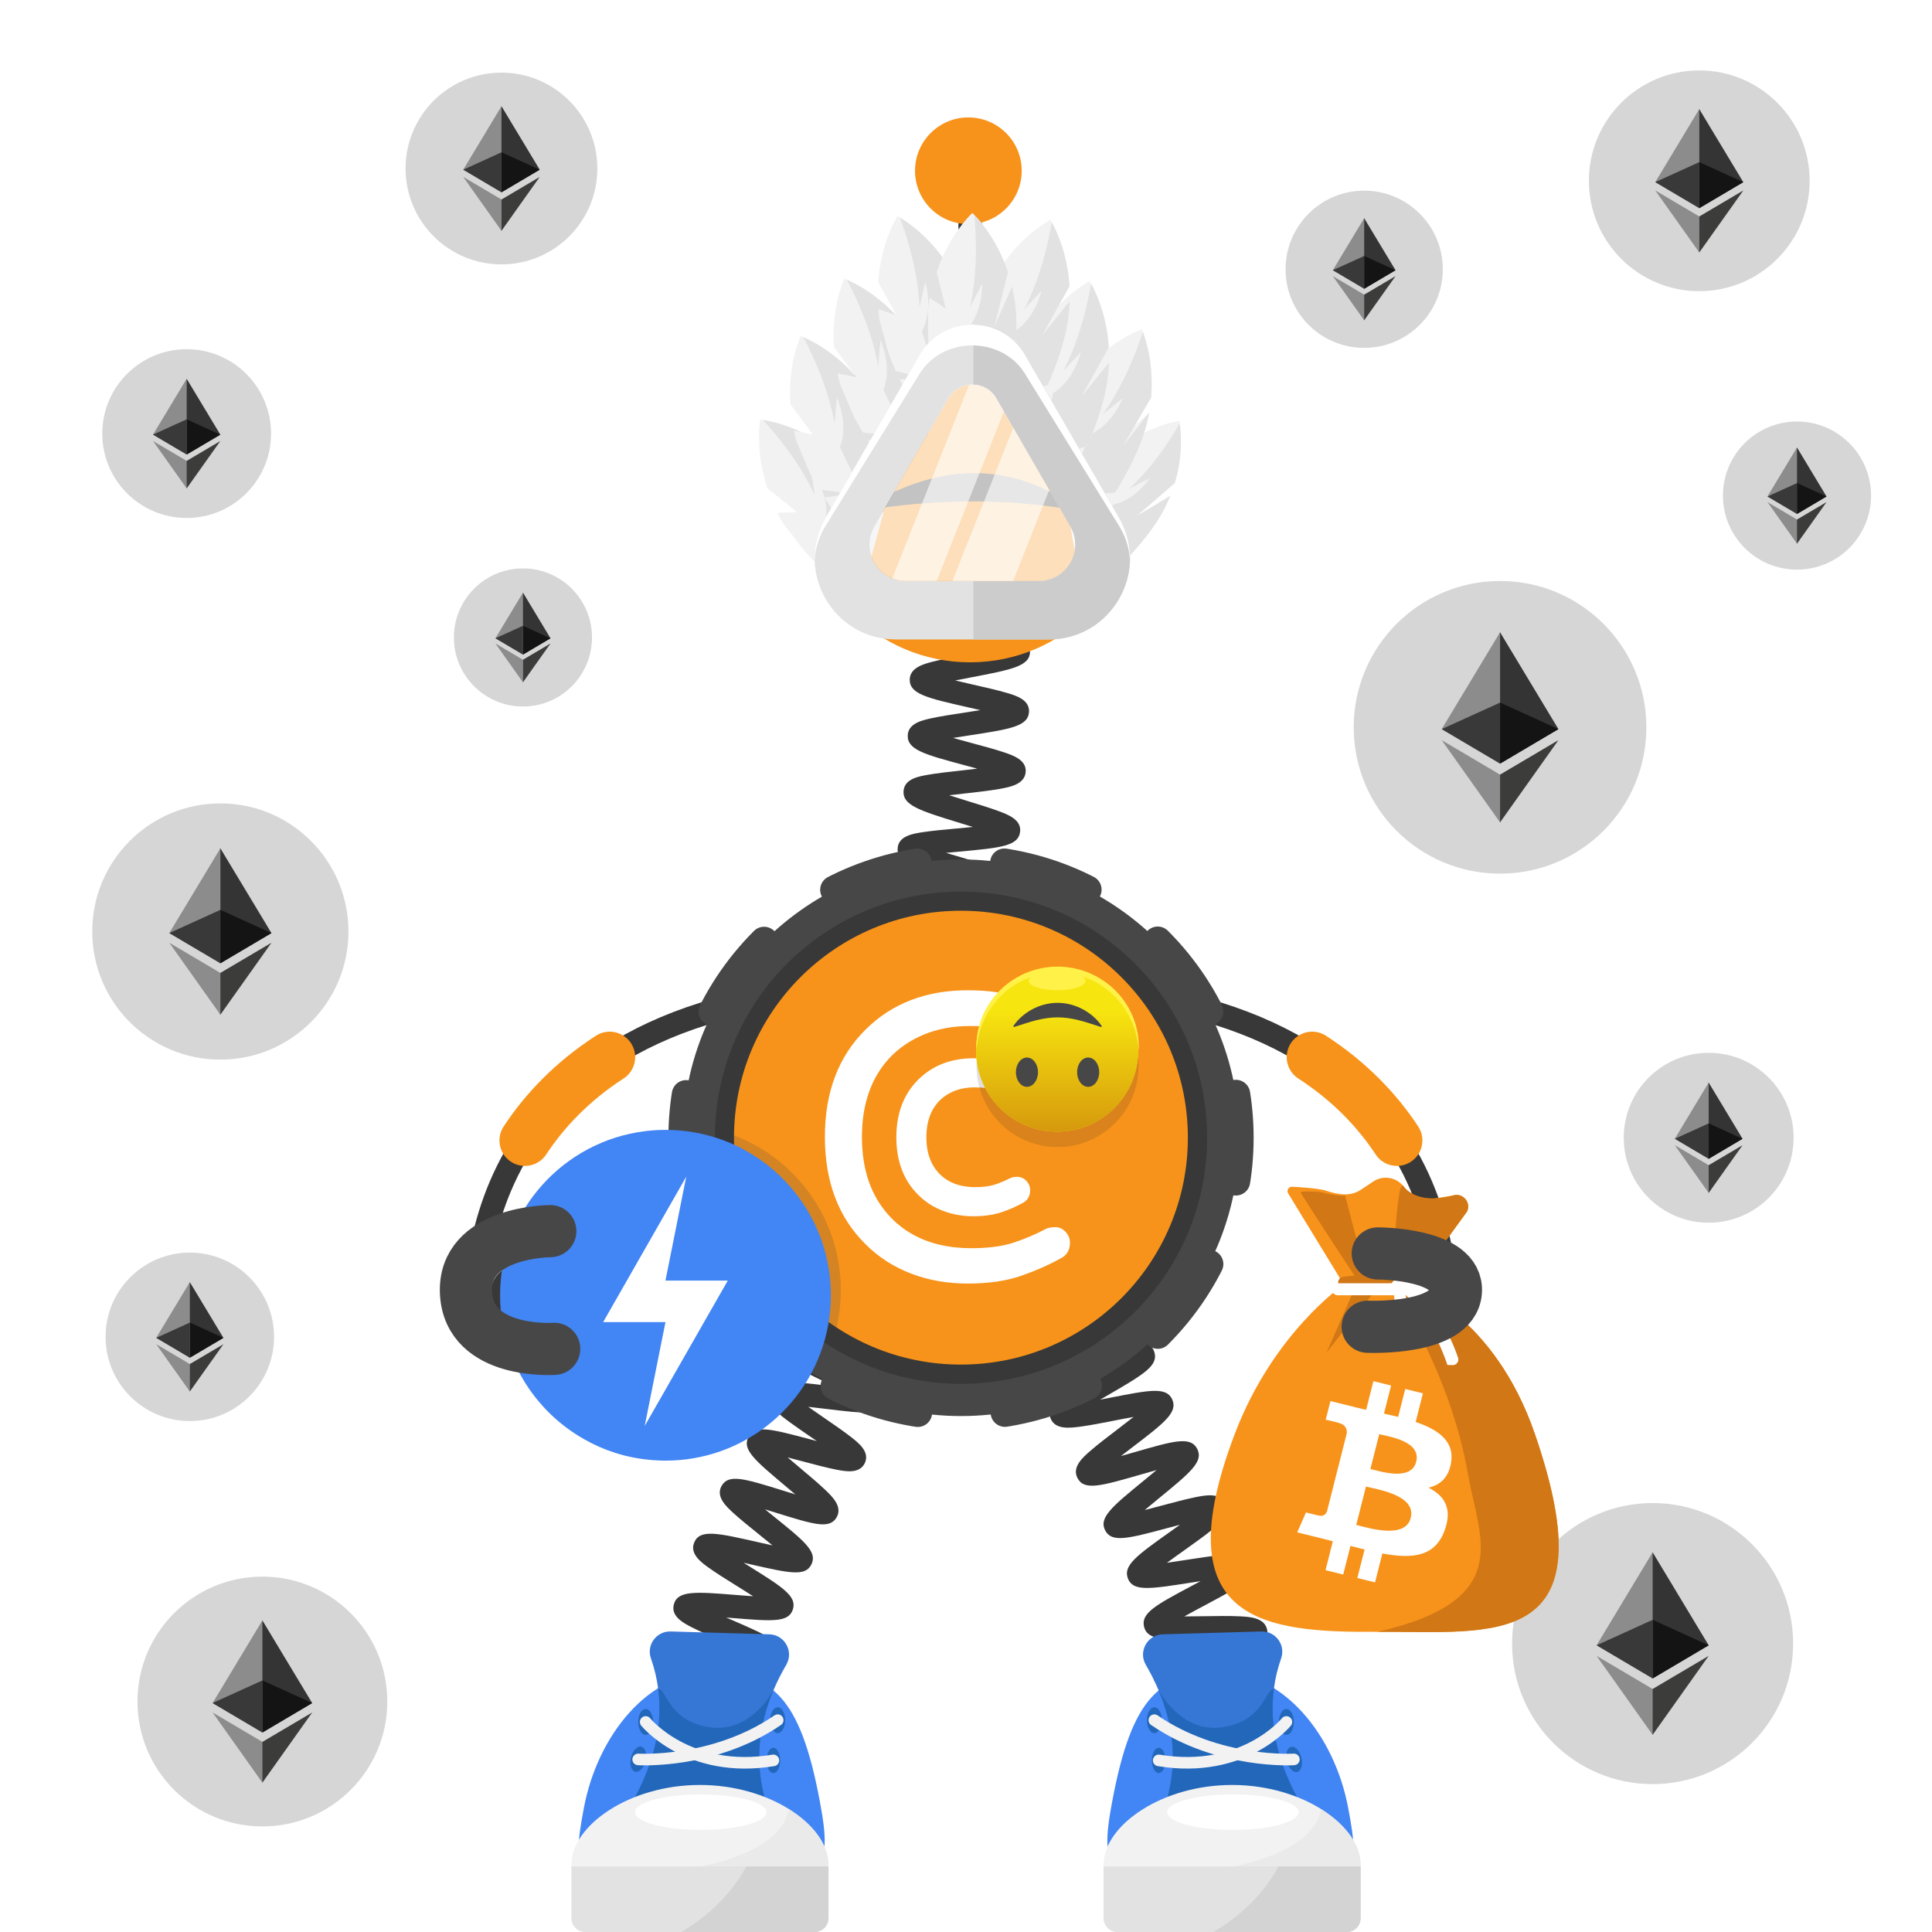 <svg width="1000" height="1000" viewBox="0 0 1000 1000" fill="none" xmlns="http://www.w3.org/2000/svg">
<rect width="1000" height="1000" fill="white"/>
<path d="M1000 0H0V1000H1000V0Z" fill="white"/>
<path d="M135.806 945.36C171.511 945.36 200.456 916.415 200.456 880.71C200.456 845.005 171.511 816.06 135.806 816.06C100.101 816.06 71.156 845.005 71.156 880.71C71.156 916.415 100.101 945.36 135.806 945.36Z" fill="#D6D6D6"/>
<path d="M135.794 838.69L135.234 840.61V896.18L135.794 896.74L161.584 881.49L135.794 838.69Z" fill="#343434"/>
<path d="M135.829 838.69L110.039 881.49L135.829 896.74V869.77V838.69Z" fill="#8C8C8C"/>
<path d="M135.797 901.61L135.477 902V921.79L135.797 922.72L161.607 886.37L135.797 901.61Z" fill="#3C3C3B"/>
<path d="M135.829 922.72V901.61L110.039 886.37L135.829 922.72Z" fill="#8C8C8C"/>
<path d="M135.805 896.75L161.595 881.5L135.805 869.78V896.75Z" fill="#141414"/>
<path d="M110.023 881.5L135.813 896.75V869.78L110.023 881.5Z" fill="#393939"/>
<path d="M855.388 923.45C895.562 923.45 928.128 890.883 928.128 850.71C928.128 810.537 895.562 777.97 855.388 777.97C815.215 777.97 782.648 810.537 782.648 850.71C782.648 890.883 815.215 923.45 855.388 923.45Z" fill="#D6D6D6"/>
<path d="M855.38 803.43L854.75 805.59V868.12L855.38 868.75L884.4 851.59L855.38 803.43Z" fill="#343434"/>
<path d="M855.418 803.43L826.398 851.59L855.418 868.75V838.4V803.43Z" fill="#8C8C8C"/>
<path d="M855.376 874.23L855.016 874.67V896.94L855.376 897.98L884.416 857.08L855.376 874.23Z" fill="#3C3C3B"/>
<path d="M855.418 897.98V874.23L826.398 857.08L855.418 897.98Z" fill="#8C8C8C"/>
<path d="M855.398 868.76L884.418 851.6L855.398 838.41V868.76Z" fill="#141414"/>
<path d="M826.398 851.6L855.418 868.76V838.41L826.398 851.6Z" fill="#393939"/>
<path d="M884.408 632.87C908.692 632.87 928.378 613.184 928.378 588.9C928.378 564.616 908.692 544.93 884.408 544.93C860.124 544.93 840.438 564.616 840.438 588.9C840.438 613.184 860.124 632.87 884.408 632.87Z" fill="#D6D6D6"/>
<path d="M884.396 560.32L884.016 561.62V599.41L884.396 599.79L901.936 589.42L884.396 560.32Z" fill="#343434"/>
<path d="M884.415 560.32L866.875 589.43L884.415 599.8V581.46V560.32Z" fill="#8C8C8C"/>
<path d="M884.4 603.11L884.18 603.37V616.83L884.4 617.46L901.95 592.74L884.4 603.11Z" fill="#3C3C3B"/>
<path d="M884.415 617.47V603.11L866.875 592.75L884.415 617.47Z" fill="#8C8C8C"/>
<path d="M884.406 599.8L901.946 589.43L884.406 581.46V599.8Z" fill="#141414"/>
<path d="M866.875 589.43L884.415 599.8V581.46L866.875 589.43Z" fill="#393939"/>
<path d="M930.119 294.84C951.288 294.84 968.449 277.679 968.449 256.51C968.449 235.341 951.288 218.18 930.119 218.18C908.95 218.18 891.789 235.341 891.789 256.51C891.789 277.679 908.95 294.84 930.119 294.84Z" fill="#D6D6D6"/>
<path d="M930.111 231.6L929.781 232.74V265.68L930.111 266.01L945.401 256.97L930.111 231.6Z" fill="#343434"/>
<path d="M930.126 231.6L914.836 256.97L930.126 266.01V250.02V231.6Z" fill="#8C8C8C"/>
<path d="M930.112 268.91L929.922 269.14V280.88L930.112 281.43L945.412 259.88L930.112 268.91Z" fill="#3C3C3B"/>
<path d="M930.126 281.42V268.91L914.836 259.88L930.126 281.42Z" fill="#8C8C8C"/>
<path d="M930.117 266.02L945.407 256.98L930.117 250.03V266.02Z" fill="#141414"/>
<path d="M914.836 256.98L930.126 266.02V250.03L914.836 256.98Z" fill="#393939"/>
<path d="M776.42 452.2C818.25 452.2 852.16 418.29 852.16 376.46C852.16 334.63 818.25 300.72 776.42 300.72C734.59 300.72 700.68 334.63 700.68 376.46C700.68 418.29 734.59 452.2 776.42 452.2Z" fill="#D6D6D6"/>
<path d="M776.41 327.23L775.75 329.47V394.58L776.41 395.24L806.63 377.38L776.41 327.23Z" fill="#343434"/>
<path d="M776.447 327.23L746.227 377.37L776.447 395.23V363.63V327.23Z" fill="#8C8C8C"/>
<path d="M776.409 400.95L776.039 401.4V424.59L776.409 425.68L806.649 383.09L776.409 400.95Z" fill="#3C3C3B"/>
<path d="M776.447 425.69V400.96L746.227 383.11L776.447 425.69Z" fill="#8C8C8C"/>
<path d="M776.422 395.25L806.642 377.39L776.422 363.65V395.25Z" fill="#141414"/>
<path d="M746.227 377.39L776.447 395.25V363.65L746.227 377.39Z" fill="#393939"/>
<path d="M879.536 150.71C911.088 150.71 936.666 125.132 936.666 93.58C936.666 62.028 911.088 36.45 879.536 36.45C847.984 36.45 822.406 62.028 822.406 93.58C822.406 125.132 847.984 150.71 879.536 150.71Z" fill="#D6D6D6"/>
<path d="M879.523 56.44L879.023 58.13V107.24L879.523 107.74L902.323 94.27L879.523 56.44Z" fill="#343434"/>
<path d="M879.558 56.44L856.758 94.26L879.558 107.73V83.9V56.44Z" fill="#8C8C8C"/>
<path d="M879.53 112.05L879.25 112.39V129.88L879.53 130.7L902.34 98.58L879.53 112.05Z" fill="#3C3C3B"/>
<path d="M879.558 130.7V112.04L856.758 98.57L879.558 130.7Z" fill="#8C8C8C"/>
<path d="M879.539 107.75L902.339 94.28L879.539 83.92V107.75Z" fill="#141414"/>
<path d="M856.758 94.27L879.558 107.74V83.91L856.758 94.27Z" fill="#393939"/>
<path d="M706.096 180.06C728.569 180.06 746.786 161.843 746.786 139.37C746.786 116.898 728.569 98.68 706.096 98.68C683.624 98.68 665.406 116.898 665.406 139.37C665.406 161.843 683.624 180.06 706.096 180.06Z" fill="#D6D6D6"/>
<path d="M706.084 112.92L705.734 114.13V149.11L706.084 149.46L722.324 139.86L706.084 112.92Z" fill="#343434"/>
<path d="M706.107 112.92L689.867 139.86L706.107 149.46V132.48V112.92Z" fill="#8C8C8C"/>
<path d="M706.083 152.52L705.883 152.76V165.22L706.083 165.8L722.333 142.92L706.083 152.52Z" fill="#3C3C3B"/>
<path d="M706.107 165.81V152.52L689.867 142.93L706.107 165.81Z" fill="#8C8C8C"/>
<path d="M706.094 149.46L722.334 139.86L706.094 132.48V149.46Z" fill="#141414"/>
<path d="M689.875 139.86L706.115 149.46V132.48L689.875 139.86Z" fill="#393939"/>
<path d="M259.552 136.85C286.962 136.85 309.182 114.63 309.182 87.22C309.182 59.81 286.962 37.59 259.552 37.59C232.142 37.59 209.922 59.81 209.922 87.22C209.922 114.63 232.142 136.85 259.552 136.85Z" fill="#D6D6D6"/>
<path d="M259.555 54.96L259.125 56.43V99.1L259.555 99.53L279.355 87.82L259.555 54.96Z" fill="#343434"/>
<path d="M259.573 54.96L239.773 87.82L259.573 99.53V78.82V54.96Z" fill="#8C8C8C"/>
<path d="M259.552 103.27L259.312 103.57V118.77L259.552 119.48L279.362 91.57L259.552 103.27Z" fill="#3C3C3B"/>
<path d="M259.573 119.48V103.27L239.773 91.57L259.573 119.48Z" fill="#8C8C8C"/>
<path d="M259.562 99.53L279.362 87.82L259.562 78.82V99.53Z" fill="#141414"/>
<path d="M239.773 87.83L259.573 99.54V78.83L239.773 87.83Z" fill="#393939"/>
<path d="M96.618 268.11C120.741 268.11 140.298 248.554 140.298 224.43C140.298 200.306 120.741 180.75 96.618 180.75C72.494 180.75 52.938 200.306 52.938 224.43C52.938 248.554 72.494 268.11 96.618 268.11Z" fill="#D6D6D6"/>
<path d="M96.607 196.04L96.227 197.33V234.88L96.607 235.26L114.037 224.96L96.607 196.04Z" fill="#343434"/>
<path d="M96.625 196.04L79.195 224.96L96.625 235.26V217.03V196.04Z" fill="#8C8C8C"/>
<path d="M96.608 238.56L96.398 238.82V252.2L96.608 252.83L114.048 228.27L96.608 238.56Z" fill="#3C3C3B"/>
<path d="M96.625 252.82V238.56L79.195 228.26L96.625 252.82Z" fill="#8C8C8C"/>
<path d="M96.617 235.27L114.047 224.97L96.617 217.05V235.27Z" fill="#141414"/>
<path d="M79.195 224.96L96.625 235.26V217.03L79.195 224.96Z" fill="#393939"/>
<path d="M270.678 365.69C290.416 365.69 306.418 349.689 306.418 329.95C306.418 310.211 290.416 294.21 270.678 294.21C250.939 294.21 234.938 310.211 234.938 329.95C234.938 349.689 250.939 365.69 270.678 365.69Z" fill="#D6D6D6"/>
<path d="M270.677 306.71L270.367 307.77V338.49L270.677 338.8L284.937 330.37L270.677 306.71Z" fill="#343434"/>
<path d="M270.698 306.71L256.438 330.37L270.698 338.8V323.89V306.71Z" fill="#8C8C8C"/>
<path d="M270.68 341.5L270.5 341.71V352.65L270.68 353.16L284.95 333.06L270.68 341.5Z" fill="#3C3C3B"/>
<path d="M270.698 353.17V341.5L256.438 333.07L270.698 353.17Z" fill="#8C8C8C"/>
<path d="M270.68 338.81L284.94 330.38L270.68 323.9V338.81Z" fill="#141414"/>
<path d="M256.43 330.38L270.69 338.81V323.9L256.43 330.38Z" fill="#393939"/>
<path d="M114.052 548.46C150.674 548.46 180.362 518.772 180.362 482.15C180.362 445.528 150.674 415.84 114.052 415.84C77.43 415.84 47.742 445.528 47.742 482.15C47.742 518.772 77.43 548.46 114.052 548.46Z" fill="#D6D6D6"/>
<path d="M114.041 439.05L113.461 441.01V498.01L114.041 498.59L140.501 482.95L114.041 439.05Z" fill="#343434"/>
<path d="M114.085 439.05L87.625 482.95L114.085 498.59V470.92V439.05Z" fill="#8C8C8C"/>
<path d="M114.041 503.59L113.711 503.99V524.29L114.041 525.24L140.511 487.96L114.041 503.59Z" fill="#3C3C3B"/>
<path d="M114.085 525.24V503.59L87.625 487.96L114.085 525.24Z" fill="#8C8C8C"/>
<path d="M114.055 498.6L140.515 482.96L114.055 470.93V498.6Z" fill="#141414"/>
<path d="M87.625 482.96L114.085 498.6V470.93L87.625 482.96Z" fill="#393939"/>
<path d="M98.248 735.54C122.328 735.54 141.848 716.02 141.848 691.94C141.848 667.86 122.328 648.34 98.248 648.34C74.169 648.34 54.648 667.86 54.648 691.94C54.648 716.02 74.169 735.54 98.248 735.54Z" fill="#D6D6D6"/>
<path d="M98.239 663.6L97.859 664.89V702.37L98.239 702.75L115.639 692.47L98.239 663.6Z" fill="#343434"/>
<path d="M98.259 663.6L80.859 692.46L98.259 702.74V684.55V663.6Z" fill="#8C8C8C"/>
<path d="M98.241 706.03L98.031 706.29V719.64L98.241 720.27L115.651 695.76L98.241 706.03Z" fill="#3C3C3B"/>
<path d="M98.259 720.27V706.03L80.859 695.75L98.259 720.27Z" fill="#8C8C8C"/>
<path d="M98.25 702.75L115.65 692.47L98.25 684.56V702.75Z" fill="#141414"/>
<path d="M80.867 692.47L98.267 702.75V684.56L80.867 692.47Z" fill="#393939"/>



<!-- next -->
<path d="M748.004 686.94C748.004 686.94 766.503 529.01 564.703 512.49" stroke="#383838" stroke-width="12.035" stroke-miterlimit="10"/>
<path d="M723.042 590.29C712.912 574.92 698.762 559.89 679.172 547.17" stroke="#F7931A" stroke-width="26.366" stroke-miterlimit="10" stroke-linecap="round"/>
<path fill-rule="evenodd" clip-rule="evenodd" d="M740.621 669.96C741.241 662.51 735.681 655.85 728.261 655.16L707.661 653.72C700.211 653.1 693.551 658.66 692.861 666.08C692.231 673.53 697.801 680.19 705.221 680.88L725.821 682.32C733.331 682.97 740.001 677.41 740.621 669.96Z" fill="#383838"/>
<path d="M246.741 686.94C246.741 686.94 228.242 529.01 430.042 512.49" stroke="#383838" stroke-width="12.035" stroke-miterlimit="10"/>
<path d="M271.703 590.29C281.833 574.92 295.983 559.89 315.573 547.17" stroke="#F7931A" stroke-width="26.366" stroke-miterlimit="10" stroke-linecap="round"/>
<path fill-rule="evenodd" clip-rule="evenodd" d="M254.125 669.96C253.505 662.51 259.066 655.85 266.486 655.16L287.085 653.72C294.535 653.1 301.196 658.66 301.886 666.08C302.506 673.53 296.946 680.19 289.526 680.88L268.926 682.32C261.416 682.97 254.755 677.41 254.125 669.96Z" fill="#383838"/>
<path d="M607.971 927.36C608.391 927.11 609.631 925.96 609.791 923.92L597.791 922.98C598.371 915.55 607.3 914.21 628.87 910.99C630.7 910.72 632.751 910.41 634.851 910.08C632.301 909.5 629.771 908.96 627.551 908.48C607.241 904.09 598.831 902.27 598.731 895.1C598.631 887.59 607.431 885.47 628.681 880.35C630.251 879.97 631.991 879.55 633.771 879.11C631.371 878.82 629.021 878.56 626.941 878.32C620.541 877.6 614.501 876.93 609.731 876.09C604.931 875.25 597.68 873.97 596.99 867.93C596.13 860.58 604.591 857.49 625.021 850.01C626.321 849.53 627.751 849.01 629.221 848.47C627.181 848.49 625.19 848.52 623.41 848.55C602.58 848.89 593.961 849.03 592.181 842.1C590.361 834.93 598.281 830.72 617.401 820.55C618.651 819.88 620.021 819.16 621.431 818.4C619.451 818.7 617.531 819 615.791 819.27C595.171 822.48 586.631 823.81 583.881 817.22C581.061 810.32 588.351 805.14 605.961 792.62C607.421 791.58 609.061 790.42 610.721 789.22C608.501 789.8 606.331 790.38 604.401 790.89C583.911 796.37 575.441 798.64 572.061 792.18C568.601 785.55 575.48 779.91 592.12 766.28C594.09 764.67 596.381 762.79 598.631 760.9C595.771 761.69 592.881 762.52 590.401 763.24C569.661 769.22 561.081 771.7 557.671 764.97C554.761 759.31 560.531 754.28 564.361 750.96C568.131 747.67 573.331 743.71 578.361 739.87C580.881 737.95 583.91 735.63 586.74 733.4C583.32 734.01 579.751 734.71 576.761 735.3C570.451 736.54 563.93 737.82 558.87 738.47C553.76 739.13 546.041 740.12 543.731 734.06C541.441 728.06 547.771 723.83 551.971 721.02C556.061 718.29 561.661 715.04 567.071 711.91C570.101 710.15 573.801 708.01 577.171 705.96C573.591 706.05 569.791 706.22 566.641 706.36C545.211 707.31 535.431 707.74 533.821 700.11C532.481 693.86 539.371 690.68 543.921 688.58C548.341 686.54 554.071 684.33 560.131 681.99C563.391 680.73 567.371 679.19 571.021 677.69C567.611 677.27 564.001 676.88 561.001 676.56C539.561 674.27 529.78 673.22 529.28 665.44C528.86 657.99 537.32 656 557.74 651.19C565.72 649.31 577.791 646.47 580.151 644.81C579.761 645.09 578.641 646.32 578.641 648.33H590.681C590.681 655.8 581.851 657.88 560.501 662.91C559.161 663.23 557.691 663.57 556.181 663.93C558.321 664.17 560.41 664.39 562.28 664.6C568.67 665.28 574.711 665.93 579.481 666.74C584.271 667.55 591.501 668.79 592.261 674.78C593.211 682.11 584.801 685.36 564.461 693.21C563.381 693.63 562.211 694.08 561.011 694.55C562.801 694.48 564.531 694.4 566.101 694.33C586.921 693.41 595.541 693.03 597.521 699.93C599.611 706.95 591.851 711.45 573.111 722.32C571.961 722.99 570.71 723.71 569.41 724.47C571.18 724.13 572.9 723.79 574.45 723.49C595.13 719.43 603.691 717.75 606.721 724.3C609.761 731.06 602.71 736.45 585.66 749.45C583.99 750.72 582.101 752.17 580.191 753.65C582.601 752.98 584.981 752.29 587.061 751.69C607.641 745.76 616.151 743.3 619.631 749.86C623.131 756.45 616.28 762.06 599.74 775.61C597.56 777.39 594.991 779.5 592.521 781.59C595.561 780.82 598.651 779.99 601.291 779.29C607.491 777.63 613.891 775.92 618.891 774.92C623.921 773.92 631.521 772.4 634.261 778.22C637.031 783.93 631.111 788.74 627.191 791.93C623.351 795.05 618.061 798.81 612.941 802.45C610.261 804.36 607.011 806.67 604.011 808.89C607.411 808.42 610.98 807.86 613.95 807.4C620.36 806.4 626.981 805.37 632.131 804.92C637.311 804.46 645.141 803.77 647.191 809.99C649.211 816.04 642.741 820.02 638.461 822.66C634.281 825.24 628.571 828.27 623.061 831.21C620.031 832.82 616.351 834.78 612.981 836.66C616.461 836.65 620.161 836.6 623.231 836.55C629.731 836.44 636.461 836.34 641.641 836.6C646.851 836.86 654.721 837.26 655.901 843.7C657.251 851.07 649.031 854.08 629.171 861.35C626.021 862.5 622.21 863.9 618.66 865.28C621.95 865.7 625.401 866.09 628.291 866.41C649.721 868.81 659.501 869.91 660.001 877.66C660.411 885.13 651.951 887.16 631.511 892.09C628.331 892.86 624.491 893.78 620.891 894.72C624.051 895.45 627.341 896.16 630.101 896.76C651.121 901.3 660.721 903.37 660.421 911.13C660.211 918.52 651.56 919.81 630.66 922.93C622.6 924.1 610.441 925.92 607.971 927.36Z" fill="#383838"/>
<path d="M505.14 627.51C502.63 621.58 508.871 616.81 513.001 613.65C517.151 610.48 522.771 606.73 528.211 603.11C530.161 601.81 532.41 600.31 534.65 598.79C531.5 599.33 528.29 599.93 525.56 600.44C519.44 601.58 513.12 602.76 508.27 603.35C503.34 603.96 495.88 604.87 493.6 599.07C490.82 591.93 498.58 587.01 517.32 575.14C519.34 573.86 521.68 572.38 523.99 570.88C520.67 571.35 517.27 571.87 514.39 572.32C507.99 573.31 501.94 574.25 497.1 574.7C492.16 575.16 484.68 575.85 482.62 569.94C480.46 563.87 487.05 559.45 491.41 556.53C495.8 553.59 501.7 550.17 507.4 546.87C509.54 545.63 512.051 544.18 514.501 542.72C510.961 543.02 507.301 543.39 504.211 543.7C497.801 544.35 491.741 544.96 486.921 545.15C481.971 545.35 474.49 545.64 472.78 539.6C470.6 532.08 479.63 527.71 499.41 518.13C501.8 516.97 504.62 515.61 507.36 514.24C503.49 514.16 499.371 514.16 495.971 514.15C489.541 514.14 483.47 514.14 478.68 513.84C473.72 513.53 466.24 513.07 465.23 506.82C463.92 499.05 473.4 495.95 494.18 489.15C496.96 488.24 500.29 487.15 503.45 486.06C499.71 485.37 495.7 484.72 492.39 484.17C486.16 483.15 479.73 482.09 474.89 480.98C469.92 479.84 462.411 478.11 462.501 471.63C462.501 465.24 470.04 463.56 475.02 462.46C479.9 461.38 486.38 460.36 492.64 459.39C495.6 458.93 499.12 458.38 502.49 457.8C499.51 456.88 496.45 455.98 493.85 455.22C487.59 453.38 481.12 451.48 476.23 449.7C471.35 447.91 463.96 445.21 464.64 438.79C465.26 432.63 472.64 431.5 477.53 430.74C482.33 430 488.41 429.45 494.85 428.86C497.46 428.62 500.491 428.34 503.501 428.03C501.291 427.34 499.11 426.67 497.19 426.08C475.85 419.53 467.01 416.82 467.69 409.23C468.31 403.1 475.56 401.85 480.36 401.01C485.08 400.19 491.101 399.52 497.461 398.81C499.991 398.53 502.91 398.2 505.82 397.85C503.71 397.27 501.631 396.71 499.791 396.22C478.341 390.46 469.46 388.07 469.85 380.49C470.2 374.33 477.461 372.77 482.261 371.73C487.001 370.71 493.031 369.79 499.421 368.81C501.841 368.44 504.62 368.02 507.41 367.56C505.27 367.06 503.161 366.58 501.291 366.16C479.701 361.26 470.77 359.23 470.87 351.68C471.04 345.48 478.241 343.64 483.001 342.42C487.731 341.21 494.03 340.01 500.12 338.84C508.19 337.3 520.38 334.97 522.81 333.42C522.37 333.7 521.12 334.98 521.12 337.13H533.16C533.16 344.78 524.151 346.5 502.381 350.66C499.981 351.12 497.2 351.65 494.44 352.21C497.72 353 501.101 353.77 503.961 354.42C510.271 355.85 516.23 357.21 520.89 358.57C525.63 359.96 532.8 362.05 532.62 368.25C532.32 375.96 523.22 377.35 501.24 380.71C498.84 381.08 496.051 381.5 493.291 381.95C496.601 382.89 500.031 383.81 502.921 384.59C509.151 386.26 515.03 387.84 519.61 389.38C524.28 390.95 531.35 393.32 530.9 399.52C530.4 406.02 522.57 407.42 517.4 408.34C512.17 409.28 505.371 410.04 498.791 410.77C496.521 411.02 493.911 411.31 491.291 411.63C494.531 412.68 497.881 413.71 500.721 414.58C506.851 416.46 512.641 418.24 517.131 419.92C521.721 421.64 528.65 424.24 528.02 430.37C527.23 437.99 518.07 438.82 495.94 440.85C494.03 441.02 491.88 441.22 489.68 441.44C492.31 442.24 494.94 443.01 497.23 443.68C503.2 445.43 509.361 447.24 513.971 448.91C518.611 450.59 525.61 453.12 525.18 459.23C524.69 466.57 515.85 467.95 494.49 471.29C493.47 471.45 492.37 471.62 491.24 471.8C492.32 471.98 493.35 472.15 494.33 472.31C515.64 475.81 524.461 477.25 525.041 484.52C525.541 491.56 518.02 494.02 497.91 500.6C496.47 501.07 494.891 501.59 493.261 502.13C494.201 502.13 495.12 502.13 495.98 502.13C518.2 502.16 527.39 502.17 529.12 509.45C530.77 516.34 523.66 519.78 504.66 528.98C502.62 529.97 500.311 531.09 497.971 532.24C499.741 532.07 501.461 531.9 503.011 531.74C525.121 529.51 534.27 528.58 536.6 535.78C538.53 541.56 532.35 545.66 528.27 548.36C524.25 551.02 519 554.07 513.43 557.29C511.31 558.52 508.88 559.93 506.45 561.36C508.59 561.04 510.681 560.72 512.541 560.43C534.451 557.04 543.511 555.63 546.171 562.72C548.351 568.47 542.31 572.84 538.32 575.73C534.38 578.58 529.221 581.85 523.751 585.31C521.601 586.67 519.12 588.24 516.66 589.84C519.01 589.42 521.32 588.99 523.35 588.61C545.03 584.57 554 582.9 556.85 589.9C559.2 595.64 553.241 600.17 549.291 603.16C545.401 606.12 540.05 609.68 534.87 613.12C528.05 617.66 517.74 624.53 516.1 626.89C516.4 626.46 517.051 624.79 516.221 622.81L505.14 627.51Z" fill="#383838"/>
<path d="M352.929 930.65C353.469 930.26 354.538 928.8 354.398 926.79L342.389 927.6C341.959 921.25 349.189 918.84 353.979 917.24C358.719 915.66 364.979 914.02 371.019 912.43C373.349 911.82 376.079 911.1 378.759 910.37C375.579 909.72 372.289 909.1 369.509 908.58C349.549 904.82 341.289 903.27 341.289 895.98C341.289 888.31 350.648 886.68 371.148 883.09C373.608 882.66 376.488 882.15 379.318 881.63C376.108 880.64 372.758 879.67 369.938 878.86C350.378 873.19 342.279 870.85 343.019 863.55C343.849 855.89 353.318 855.31 374.068 854.04C376.718 853.88 379.849 853.69 382.889 853.46C379.679 852 376.278 850.52 373.438 849.29C367.708 846.8 362.298 844.45 358.118 842.32C354.028 840.23 347.189 836.73 348.749 830.58C350.589 823.11 360.069 823.87 380.839 825.54C383.529 825.76 386.719 826.01 389.809 826.22C386.839 824.29 383.669 822.31 381.039 820.67C375.949 817.5 370.688 814.22 366.858 811.47C363.108 808.79 356.829 804.29 359.309 798.43C362.169 791.38 371.398 793.47 391.618 798.06C394.088 798.62 396.999 799.28 399.849 799.89C397.379 797.84 394.809 795.77 392.629 794.02C387.919 790.22 383.039 786.3 379.519 783.07C375.889 779.74 370.408 774.72 373.448 769.18C377.028 762.73 385.238 765.29 405.068 771.46C407.068 772.08 409.338 772.79 411.648 773.49C409.838 771.94 408.028 770.43 406.448 769.1C390.558 755.75 383.979 750.22 387.419 743.75C390.749 737.4 398.939 739.58 418.749 744.83C420.009 745.16 421.369 745.53 422.789 745.9C421.779 745.21 420.808 744.54 419.908 743.92C402.698 732.11 395.579 727.23 398.129 720.45C400.559 713.86 408.809 714.86 428.749 717.28C429.829 717.41 430.979 717.55 432.169 717.69C431.549 717.4 430.948 717.11 430.368 716.84C411.858 708.11 403.408 704.13 404.868 696.95C406.288 690.07 414.559 689.73 434.549 688.92C435.889 688.87 437.349 688.81 438.849 688.74C437.959 688.47 437.098 688.21 436.278 687.97C416.018 681.89 407.629 679.38 408.019 672.05C408.429 664.97 416.609 663.54 436.389 660.08C444.079 658.73 455.698 656.7 458.068 655.26C457.488 655.61 456.299 657 456.299 659.04H468.339C468.339 666.71 458.979 668.34 438.469 671.93C435.929 672.38 432.919 672.9 429.999 673.45C433.319 674.51 436.818 675.56 439.738 676.43C445.698 678.22 451.339 679.91 455.719 681.53C460.019 683.12 467.209 685.78 466.379 692.06C465.459 699.69 455.928 700.08 435.028 700.93C432.288 701.04 429.038 701.18 425.908 701.35C429.148 702.95 432.619 704.59 435.499 705.95C440.899 708.5 446.489 711.13 450.599 713.4C454.619 715.62 461.338 719.33 459.608 725.42C457.428 732.88 447.989 731.73 427.299 729.22C424.619 728.89 421.438 728.51 418.358 728.18C421.188 730.19 424.209 732.26 426.719 733.99C431.689 737.4 436.838 740.93 440.578 743.87C444.438 746.9 450.279 751.48 447.669 757.22C444.929 763.06 437.518 761.6 432.608 760.63C427.798 759.68 421.629 758.05 415.669 756.46C413.279 755.83 410.479 755.08 407.709 754.38C409.939 756.3 412.238 758.24 414.198 759.88C418.868 763.8 423.698 767.86 427.198 771.21C430.758 774.62 436.149 779.77 433.099 785.26C429.529 791.68 421.319 789.13 401.499 782.95C399.809 782.42 397.928 781.84 395.988 781.25C397.458 782.45 398.898 783.61 400.188 784.65C416.448 797.74 423.168 803.16 419.988 809.73C416.848 816.12 408.679 814.27 388.969 809.81C387.699 809.52 386.309 809.21 384.879 808.89C385.759 809.44 386.608 809.97 387.408 810.47C405.228 821.59 412.608 826.19 410.368 833.11C408.128 839.82 399.859 839.16 379.889 837.55C378.639 837.45 377.279 837.34 375.879 837.23C376.699 837.59 377.499 837.93 378.249 838.26C397.639 846.68 405.659 850.16 404.389 857.39C403.159 864.33 394.868 864.84 374.818 866.06C373.338 866.15 371.719 866.25 370.039 866.36C371.179 866.69 372.279 867.01 373.299 867.31C393.599 873.19 402.008 875.62 401.618 882.99C401.208 890.07 393.018 891.5 373.238 894.96C371.488 895.27 369.529 895.61 367.519 895.97C368.999 896.25 370.439 896.52 371.749 896.77C392.569 900.69 401.189 902.31 401.479 909.7C401.789 916.83 393.679 918.96 374.089 924.09C366.549 926.05 355.169 929.03 352.929 930.65Z" fill="#383838"/>
<path d="M497.426 732.95C576.986 732.95 641.476 668.46 641.476 588.9C641.476 509.34 576.986 444.85 497.426 444.85C417.866 444.85 353.375 509.34 353.375 588.9C353.375 668.45 417.866 732.95 497.426 732.95Z" fill="#474747"/>
<path d="M497.422 716.28C567.782 716.28 624.812 659.25 624.812 588.89C624.812 518.54 567.782 461.5 497.422 461.5C427.072 461.5 370.031 518.53 370.031 588.89C370.031 659.25 427.062 716.28 497.422 716.28Z" fill="#383838"/>
<path d="M599.282 690.74C655.532 634.48 655.532 543.28 599.282 487.02C543.032 430.77 451.822 430.77 395.562 487.02C339.312 543.28 339.312 634.48 395.562 690.74C451.812 746.99 543.022 746.99 599.282 690.74Z" stroke="#474747" stroke-width="14.819" stroke-miterlimit="10" stroke-linecap="round" stroke-dasharray="45.27 45.27"/>
<path d="M497.374 706.31C562.244 706.31 614.834 653.72 614.834 588.85C614.834 523.98 562.244 471.39 497.374 471.39C432.504 471.39 379.914 523.98 379.914 588.85C379.914 653.72 432.504 706.31 497.374 706.31Z" fill="#F7931A"/>
<path fill-rule="evenodd" clip-rule="evenodd" d="M541.49 636C542.65 635.46 544.211 635.18 546.251 635.18C548.291 635.18 550.061 636 551.551 637.63C553.051 639.26 553.801 641.1 553.801 643.21C553.801 647.02 552.241 649.67 549.171 651.24C542.571 654.91 535.43 657.97 527.95 660.56C520.4 663.08 511.351 664.37 500.881 664.37C490.411 664.37 480.61 662.67 471.57 659.2C462.52 655.73 454.7 650.7 448.11 644.1C434.03 630.29 426.961 611.73 426.961 588.46C426.961 565.2 434.03 546.7 448.11 532.83C461.78 519.29 479.401 512.56 500.961 512.56C511.371 512.56 520.341 513.85 527.891 516.37C535.441 518.89 541.22 521.27 545.23 523.44C549.24 525.62 551.691 527.39 552.511 528.75C553.331 530.11 553.801 531.81 553.801 533.85C553.801 535.89 553.051 537.73 551.551 539.36C550.051 540.99 548.291 541.81 546.251 541.81C544.211 541.81 542.65 541.54 541.49 540.99C535.85 538 530.06 535.62 524.15 533.78C518.23 531.94 510.891 531.06 502.051 531.06C493.211 531.06 485.251 532.56 478.181 535.48C471.041 538.47 465.121 542.55 460.291 547.72C450.841 557.99 446.141 571.59 446.141 588.53C446.141 605.47 450.831 619.07 460.291 629.34C470.561 640.49 484.781 646.07 502.801 646.07C511.101 646.07 518.24 645.19 524.16 643.35C530.13 641.37 535.91 638.99 541.49 636Z" fill="white"/>
<path fill-rule="evenodd" clip-rule="evenodd" d="M524.143 612.459C524.683 612.189 525.502 612.049 526.522 612.049C527.542 612.049 528.423 612.459 529.173 613.269C529.923 614.089 530.263 615.039 530.263 616.059C530.263 617.959 529.512 619.329 527.952 620.069C524.622 621.909 521.083 623.469 517.343 624.699C513.603 625.919 509.042 626.599 503.812 626.599C498.573 626.599 493.682 625.709 489.192 624.009C484.702 622.309 480.763 619.789 477.423 616.459C470.353 609.519 466.883 600.269 466.883 588.639C466.883 577.009 470.423 567.759 477.423 560.819C484.293 554.089 493.063 550.689 503.883 550.689C509.123 550.689 513.613 551.299 517.353 552.599C521.093 553.889 524.022 555.049 525.992 556.139C528.032 557.229 529.192 558.109 529.662 558.789C530.072 559.469 530.272 560.289 530.272 561.309C530.272 562.329 529.933 563.209 529.183 564.029C528.433 564.849 527.552 565.249 526.532 565.249C525.512 565.249 524.692 565.109 524.152 564.839C521.362 563.339 518.443 562.189 515.513 561.239C512.593 560.289 508.842 559.879 504.492 559.879C500.142 559.879 496.122 560.629 492.522 562.119C488.982 563.619 485.992 565.659 483.612 568.239C478.922 573.409 476.543 580.209 476.543 588.639C476.543 597.069 478.922 603.869 483.612 609.039C488.782 614.619 495.852 617.399 504.832 617.399C508.982 617.399 512.523 616.929 515.513 616.039C518.433 615.119 521.363 613.889 524.143 612.459Z" fill="white" stroke="white" stroke-width="5.873"/>
<path d="M713.117 844.63C773.367 844.2 833.237 854.89 794.447 742.21C773.357 680.96 730.938 666.15 730.938 666.15L759.367 627.07C761.577 622.29 757.048 617.17 752.038 618.78C752.038 618.78 745.918 619.79 743.238 620.24C737.928 621.12 730.458 618.97 727.058 614.79L726.348 613.91C722.548 609.23 715.808 608.21 710.788 611.55L704.338 615.85C698.958 619.43 692.567 618.39 686.447 616.32C682.277 614.91 668.968 614.26 668.968 614.26C667.078 614.04 665.768 616.09 666.758 617.71L695.548 664.89C695.548 664.89 659.008 689.76 639.108 742.21C602.198 839.45 653.877 845.05 713.117 844.63Z" fill="#F7931A"/>
<path d="M713.117 844.63C773.367 844.38 833.237 854.89 794.447 742.21C773.357 680.96 730.938 666.15 730.938 666.15L759.367 627.07C761.577 622.29 757.048 617.17 752.038 618.78C752.038 618.78 735.537 624.06 727.067 614.79L726.357 613.91C722.557 609.23 720.817 666.9 720.817 666.9C720.817 666.9 750.307 708.31 759.947 763.58C765.597 796.03 784.407 828.23 713.117 844.63Z" fill="#D17715"/>
<path d="M707.926 663.56L696.185 618.63C696.185 618.63 695.875 619.22 691.695 618.63C687.515 618.04 687.516 618.04 683.746 617.08C682.986 616.89 673.646 616.41 673.206 617.08C672.866 617.59 703.916 664.57 703.916 664.57L707.926 663.56Z" fill="#D17715"/>
<path d="M700.43 668.63L686.609 700.09L711.38 668.63H700.43Z" fill="#D17715"/>
<path d="M737.059 662.29L695.929 666.98C694.299 667.17 692.829 666 692.649 664.37L692.63 664.16C692.44 662.53 693.609 661.06 695.239 660.88L736.369 656.19C737.999 656 739.469 657.17 739.649 658.8L739.67 659.01C739.86 660.64 738.689 662.11 737.059 662.29Z" fill="#D17715"/>
<path d="M737.51 670.42H692.46C690.75 670.42 689.359 669.03 689.359 667.32C689.359 665.61 690.75 664.22 692.46 664.22H737.51C739.22 664.22 740.609 665.61 740.609 667.32C740.609 669.03 739.22 670.42 737.51 670.42Z" fill="white"/>
<path d="M749.175 706.5C743.575 689.99 734.534 674.93 720.484 663.89C722.494 662.89 725.505 659.87 726.505 660.88C739.275 671.68 749.275 686.76 754.745 702.9C755.275 704.78 753.824 706.64 751.864 706.58L749.175 706.5Z" fill="white"/>
<path d="M717.549 689.63C721.559 682.07 723.058 673.97 720.528 665.55C720.038 663.91 721.358 662.29 723.058 662.48C724.508 662.64 725.728 662.85 725.828 663.3C729.468 673.1 728.338 683.53 722.988 692.5C722.278 693.5 720.009 693.66 718.499 692.82C717.359 692.19 716.949 690.77 717.549 689.63Z" fill="white"/>
<path d="M733.02 756.601C730.44 766.791 714.489 761.611 709.319 760.341L713.88 742.331C719.05 743.601 735.71 745.971 733.02 756.601ZM730.189 785.671C727.359 796.871 708.199 790.821 701.989 789.301L707.02 769.441C713.23 770.961 733.139 773.981 730.189 785.671ZM751.119 756.761C752.779 745.821 744.32 739.941 732.75 736.011L736.5 721.191L727.34 718.941L723.689 733.371C721.279 732.781 718.81 732.221 716.35 731.671L720.029 717.141L710.869 714.891L707.109 729.711C705.119 729.261 703.16 728.821 701.26 728.361L701.27 728.311L688.63 725.201L686.189 734.841C686.189 734.841 692.99 736.371 692.85 736.471C696.56 737.381 697.229 739.801 697.119 741.721L692.85 758.611C693.11 758.671 693.44 758.771 693.8 758.911C693.5 758.841 693.169 758.751 692.829 758.671L686.84 782.321C686.39 783.431 685.23 785.101 682.64 784.461C682.73 784.591 675.979 782.821 675.979 782.821L671.43 793.151L683.35 796.081C685.57 796.631 687.74 797.201 689.88 797.741L686.09 812.731L695.239 814.981L699 800.151C701.5 800.821 703.93 801.431 706.3 802.021L702.56 816.781L711.72 819.031L715.51 804.071C731.14 806.981 742.889 805.811 747.829 791.891C751.819 780.691 747.629 774.221 739.409 770.011C745.409 768.651 749.919 764.771 751.119 756.761Z" fill="white"/>
<path d="M707.898 686.72C707.898 686.72 751.939 688.67 753.549 668.68C755.159 648.69 713.118 648.78 713.118 648.78" stroke="#474747" stroke-width="27" stroke-miterlimit="10" stroke-linecap="round" stroke-linejoin="round"/>
<path opacity="0.2" d="M394.861 595.09C390.181 592.15 385.172 589.66 379.932 587.67C379.932 588.07 379.922 588.46 379.922 588.86C379.922 629.96 401.042 666.12 433.002 687.11C434.442 680.89 435.201 674.4 435.201 667.74C435.201 637.09 419.091 610.19 394.861 595.09Z" fill="#474747"/>
<path d="M430.044 670.42C430.044 712.91 399.093 748.16 358.493 754.88C353.923 755.63 349.233 756.02 344.443 756.02C343.083 756.02 341.723 755.98 340.403 755.89C338.913 755.85 337.464 755.76 336.014 755.58C323.854 754.44 312.444 750.71 302.304 744.91C276.364 730.25 258.844 702.37 258.844 670.42C258.844 626.7 291.633 590.66 333.953 585.48C337.373 585.04 340.893 584.82 344.443 584.82C353.043 584.82 361.343 586.09 369.203 588.46C370.603 588.86 372.013 589.34 373.373 589.82C379.123 591.88 384.613 594.56 389.703 597.77C413.933 612.87 430.044 639.78 430.044 670.42Z" fill="#4285F4"/>
<path fill-rule="evenodd" clip-rule="evenodd" d="M355.197 609.051L312.188 684.321H344.447L333.697 738.091L376.707 662.821H344.447L355.197 609.051Z" fill="white"/>
<path d="M286.849 698.15C286.849 698.15 242.808 701.28 241.198 669.26C239.588 637.24 284.828 637.24 284.828 637.24" stroke="#474747" stroke-width="27" stroke-miterlimit="10" stroke-linecap="round" stroke-linejoin="round"/>



<!-- next -->
<g clip-path="url(#clip0_1817_19751)">
<path d="M635.619 998.74C668.559 998.74 695.269 972.03 695.269 939.09C695.269 906.15 668.559 879.44 635.619 879.44C602.679 879.44 575.969 906.15 575.969 939.09C575.969 972.03 602.679 998.74 635.619 998.74Z" fill="#F7931A"/>
<path fill-rule="evenodd" clip-rule="evenodd" d="M635.617 977.93C606.237 977.93 581.887 956.64 576.927 928.69C576.317 932.09 575.977 935.56 575.977 939.1C575.977 972.02 602.706 998.75 635.626 998.75C668.546 998.75 695.277 972.02 695.277 939.1C695.277 935.56 694.937 932.09 694.327 928.69C689.347 956.64 664.997 977.93 635.617 977.93Z" fill="#DB7E19"/>
<path d="M362.677 981.13C429.727 981.13 430.767 966.71 424.297 932.14C414.187 878.15 399.427 865.64 367.757 865.64C336.087 865.64 309.367 897.69 302.217 935.78C295.717 970.35 295.627 981.13 362.677 981.13Z" fill="#4285F4"/>
<path d="M406.976 861.67C404.406 866.09 402.176 870.52 400.306 874.96C400.306 874.96 400.296 874.97 400.286 874.98C392.356 893.78 390.746 912.76 396.126 931.94L378.396 931.51L329.296 930.33L328.656 930.31C339.146 910.7 343.046 891.97 340.666 874.07C339.966 868.75 338.716 863.51 336.906 858.34C334.496 851.42 339.786 844.23 347.116 844.44L398.216 845.92C406.166 846.15 410.976 854.8 406.976 861.67Z" fill="#3677D6"/>
<path d="M388.214 896.91C381.574 915.35 345.434 924.5 345.114 894.47L337.414 931.84L379.974 927.89C379.974 927.89 388.394 919.38 388.204 918.4C388.034 917.41 388.214 896.91 388.214 896.91Z" fill="#2267BA"/>
<path d="M341.556 927.19L329.296 930.33L328.656 930.31C339.146 910.7 343.046 891.97 340.666 874.07L340.676 874.06C340.676 874.06 350.056 879.11 341.556 927.19Z" fill="#2267BA"/>
<path d="M400.284 874.98C400.284 874.98 388.684 897.35 367.244 894.01C345.804 890.67 345.554 874.94 340.664 874.07L342.684 879.45L341.924 905.94L343.074 917.79L376.164 924.25L384.914 923.39L386.884 916.65L388.934 903.47L394.404 887.41L400.284 874.98Z" fill="#2267BA"/>
<path d="M396.128 931.94L378.398 931.51C379.558 906.19 399.649 875.95 400.289 874.98C392.359 893.78 390.748 912.76 396.128 931.94Z" fill="#2267BA"/>
<path d="M428.818 965.04C428.818 965.44 428.808 965.86 428.778 966.26C428.018 978.87 415.378 989.85 396.748 996H327.828C309.198 989.85 296.558 978.87 295.798 966.26C295.768 965.86 295.758 965.44 295.758 965.04C295.758 945.06 325.548 923.89 362.288 923.89C380.198 923.89 396.448 928.92 408.408 936.4C420.988 944.24 428.818 954.8 428.818 965.04Z" fill="#F2F2F2"/>
<path d="M428.818 966.09V992.84C428.818 996.79 425.618 1000 421.658 1000H302.918C298.958 1000 295.758 996.79 295.758 992.84V966.09H428.818Z" fill="#E2E2E2"/>
<path opacity="0.5" d="M428.816 965.04C428.816 965.44 428.806 965.86 428.776 966.26C428.016 978.87 415.376 989.85 396.746 996H372.856C328.956 988.32 262.366 974.48 326.746 970.65C394.926 966.59 406.736 946.21 408.406 936.39C420.986 944.24 428.816 954.8 428.816 965.04Z" fill="#E2E2E2"/>
<path d="M428.82 966.09V992.84C428.82 996.79 425.62 1000 421.66 1000H352.57C371 989.3 381.1 975.6 386.3 966.09H428.82Z" fill="#D3D3D3"/>
<path d="M362.678 947.18C381.473 947.18 396.708 943.065 396.708 937.99C396.708 932.914 381.473 928.8 362.678 928.8C343.884 928.8 328.648 932.914 328.648 937.99C328.648 943.065 343.884 947.18 362.678 947.18Z" fill="white"/>
<path d="M402.534 897.05C404.672 897.05 406.404 894.059 406.404 890.37C406.404 886.681 404.672 883.69 402.534 883.69C400.397 883.69 398.664 886.681 398.664 890.37C398.664 894.059 400.397 897.05 402.534 897.05Z" fill="#2267BA"/>
<path d="M334.206 897.96C336.343 897.96 338.076 894.969 338.076 891.28C338.076 887.591 336.343 884.6 334.206 884.6C332.068 884.6 330.336 887.591 330.336 891.28C330.336 894.969 332.068 897.96 334.206 897.96Z" fill="#2267BA"/>
<path d="M334.137 911.48C335.014 907.896 334.041 904.579 331.965 904.071C329.889 903.564 327.495 906.057 326.618 909.641C325.742 913.225 326.714 916.542 328.791 917.049C330.867 917.557 333.261 915.064 334.137 911.48Z" fill="#2267BA"/>
<path d="M400.288 917.71C402.237 917.71 403.818 914.786 403.818 911.18C403.818 907.573 402.237 904.65 400.288 904.65C398.338 904.65 396.758 907.573 396.758 911.18C396.758 914.786 398.338 917.71 400.288 917.71Z" fill="#2267BA"/>
<path d="M334.211 891.28C334.211 891.28 356.191 918.47 400.301 911.18" stroke="#F2F2F2" stroke-width="6" stroke-miterlimit="10" stroke-linecap="round"/>
<path d="M330.328 910.67C330.328 910.67 369.348 913.15 402.538 890.36" stroke="#F2F2F2" stroke-width="6" stroke-miterlimit="10" stroke-linecap="round"/>
<path d="M637.353 981.13C570.303 981.13 569.263 966.71 575.733 932.14C585.843 878.15 600.603 865.64 632.273 865.64C663.943 865.64 690.663 897.69 697.813 935.78C704.313 970.35 704.403 981.13 637.353 981.13Z" fill="#4285F4"/>
<path d="M593.054 861.67C595.624 866.09 597.854 870.52 599.724 874.96C599.724 874.96 599.734 874.97 599.744 874.98C607.674 893.78 609.284 912.76 603.904 931.94L621.634 931.51L670.734 930.33L671.374 930.31C660.884 910.7 656.984 891.97 659.364 874.07C660.064 868.75 661.314 863.51 663.124 858.34C665.534 851.42 660.244 844.23 652.914 844.44L601.814 845.92C593.864 846.15 589.054 854.8 593.054 861.67Z" fill="#3677D6"/>
<path d="M611.812 896.91C618.452 915.35 654.592 924.5 654.912 894.47L662.613 931.84L620.052 927.89C620.052 927.89 611.633 919.38 611.823 918.4C611.993 917.41 611.812 896.91 611.812 896.91Z" fill="#2267BA"/>
<path d="M658.469 927.19L670.729 930.33L671.369 930.31C660.879 910.7 656.979 891.97 659.359 874.07L659.349 874.06C659.349 874.06 649.969 879.11 658.469 927.19Z" fill="#2267BA"/>
<path d="M599.742 874.98C599.742 874.98 611.342 897.35 632.782 894.01C654.222 890.67 654.472 874.94 659.362 874.07L657.342 879.45L658.102 905.94L656.952 917.79L623.862 924.25L615.112 923.39L613.142 916.65L611.092 903.47L605.622 887.41L599.742 874.98Z" fill="#2267BA"/>
<path d="M603.902 931.94L621.632 931.51C620.472 906.19 600.382 875.95 599.742 874.98C607.672 893.78 609.282 912.76 603.902 931.94Z" fill="#2267BA"/>
<path d="M571.211 965.04C571.211 965.44 571.221 965.86 571.251 966.26C572.011 978.87 584.651 989.85 603.281 996H672.201C690.831 989.85 703.471 978.87 704.231 966.26C704.261 965.86 704.271 965.44 704.271 965.04C704.271 945.06 674.481 923.89 637.741 923.89C619.831 923.89 603.581 928.92 591.621 936.4C579.041 944.24 571.211 954.8 571.211 965.04Z" fill="#F2F2F2"/>
<path d="M571.211 966.09V992.84C571.211 996.79 574.411 1000 578.371 1000H697.111C701.071 1000 704.271 996.79 704.271 992.84V966.09H571.211Z" fill="#E2E2E2"/>
<path opacity="0.5" d="M704.269 965.04C704.269 965.44 704.259 965.86 704.229 966.26C703.469 978.87 690.829 989.85 672.199 996H648.309C604.409 988.32 537.819 974.48 602.199 970.65C670.379 966.59 682.189 946.21 683.859 936.39C696.439 944.24 704.269 954.8 704.269 965.04Z" fill="#E2E2E2"/>
<path d="M704.273 966.09V992.84C704.273 996.79 701.074 1000 697.114 1000H628.023C646.453 989.3 656.553 975.6 661.753 966.09H704.273Z" fill="#D3D3D3"/>
<path d="M638.131 947.18C656.926 947.18 672.161 943.065 672.161 937.99C672.161 932.914 656.926 928.8 638.131 928.8C619.337 928.8 604.102 932.914 604.102 937.99C604.102 943.065 619.337 947.18 638.131 947.18Z" fill="white"/>
<path d="M597.495 897.05C599.632 897.05 601.365 894.059 601.365 890.37C601.365 886.681 599.632 883.69 597.495 883.69C595.358 883.69 593.625 886.681 593.625 890.37C593.625 894.059 595.358 897.05 597.495 897.05Z" fill="#2267BA"/>
<path d="M665.831 897.96C667.968 897.96 669.701 894.969 669.701 891.28C669.701 887.591 667.968 884.6 665.831 884.6C663.694 884.6 661.961 887.591 661.961 891.28C661.961 894.969 663.694 897.96 665.831 897.96Z" fill="#2267BA"/>
<path d="M671.426 917.168C673.502 916.66 674.475 913.343 673.598 909.759C672.721 906.176 670.328 903.682 668.251 904.19C666.175 904.698 665.203 908.015 666.079 911.598C666.956 915.182 669.35 917.676 671.426 917.168Z" fill="#2267BA"/>
<path d="M599.741 917.71C601.691 917.71 603.271 914.786 603.271 911.18C603.271 907.573 601.691 904.65 599.741 904.65C597.791 904.65 596.211 907.573 596.211 911.18C596.211 914.786 597.791 917.71 599.741 917.71Z" fill="#2267BA"/>
<path d="M665.832 891.28C665.832 891.28 643.842 918.47 599.742 911.18" stroke="#F2F2F2" stroke-width="6" stroke-miterlimit="10" stroke-linecap="round"/>
<path d="M669.702 910.67C669.702 910.67 630.682 913.15 597.492 890.36" stroke="#F2F2F2" stroke-width="6" stroke-miterlimit="10" stroke-linecap="round"/>
</g>
<defs>
<clipPath id="clip0_1817_19751">
<rect width="1000" height="1000" fill="white"/>
</clipPath>
</defs>



<!-- next -->
<path d="M502.107 342.82C549.777 342.82 588.417 304.18 588.417 256.51C588.417 208.84 549.777 170.2 502.107 170.2C454.437 170.2 415.797 208.84 415.797 256.51C415.797 304.18 454.437 342.82 502.107 342.82Z" fill="#F7931A"/>
<path d="M502.11 191.56C523.3 191.56 540.47 185.5 540.47 178.03C540.47 170.56 523.3 164.5 502.11 164.5C480.92 164.5 463.75 170.56 463.75 178.03C463.75 185.5 480.92 191.56 502.11 191.56Z" fill="#353535"/>
<path d="M502.109 89.27V178.03" stroke="#353535" stroke-width="12.035" stroke-miterlimit="10"/>
<path d="M501.227 116C516.477 116 528.837 103.64 528.837 88.39C528.837 73.14 516.477 60.78 501.227 60.78C485.977 60.78 473.617 73.14 473.617 88.39C473.607 103.64 485.977 116 501.227 116Z" fill="#F7931A"/>



<!-- next -->
<path fill-rule="evenodd" clip-rule="evenodd" d="M444.242 264.75C484.322 239.22 523.012 237.37 559.992 264.75C522.162 257.6 483.542 257.94 444.242 264.75Z" fill="#353535"/>



<!-- next -->
<path d="M457.213 265.58C457.073 265.96 456.943 266.34 456.843 266.73L455.983 269.82L454.773 274.24L451.263 286.92L449.043 294.93L445.623 307.32L444.653 310.83C438.643 305.95 432.223 300.51 426.313 295.03L439.283 289.52L424.973 291.49L422.753 291.8C416.723 285.89 415.013 283.62 409.903 276.78C405.693 271.14 404.913 270.93 402.503 265.48L412.443 265L397.253 252.74C390.553 232.88 393.523 217.21 393.523 217.21C393.523 217.21 394.033 217.25 394.963 217.41C397.543 217.8 403.373 218.93 410.693 221.9C415.543 223.86 421.053 226.62 426.693 230.51L435.883 252.1L438.073 257.23L436.423 250.18L432.933 235.23C433.733 235.89 434.533 236.57 435.313 237.29C436.773 238.59 438.223 239.99 439.663 241.46C439.703 241.5 439.733 241.53 439.773 241.58C442.023 243.91 444.223 246.46 446.363 249.26C447.113 250.23 447.843 251.23 448.573 252.23C448.993 252.8 449.403 253.38 449.813 253.97C450.093 254.36 450.363 254.75 450.623 255.14C451.073 255.78 451.513 256.43 451.953 257.08C453.763 259.84 455.533 262.7 457.213 265.58Z" fill="#F2F2F2"/>
<path d="M457.214 265.58C457.074 265.96 456.944 266.34 456.844 266.73L455.984 269.82L454.774 274.24L451.264 286.92L449.044 294.93C446.434 293.03 444.734 292.06 444.734 292.06C446.234 289.83 447.164 286.52 447.734 283.26C448.294 280.01 448.524 276.79 448.614 274.7C448.224 276.86 447.034 279.25 445.814 281.24C444.274 283.78 442.703 285.68 442.703 285.68L430.573 271.25L427.573 267.69C427.933 264.96 427.764 262.3 427.284 259.78C425.564 250.57 419.654 243.4 419.654 243.4L421.014 251.66L421.833 256.61C414.173 239.76 402.124 225.21 394.934 217.39C397.514 217.78 403.344 218.91 410.664 221.88C415.514 223.84 421.024 226.6 426.664 230.49L435.854 252.08L438.044 257.21L436.394 250.16L432.904 235.21C433.704 235.87 434.504 236.55 435.284 237.27C436.744 238.57 438.194 239.97 439.634 241.44C439.674 241.48 439.704 241.51 439.744 241.56C441.994 243.89 444.193 246.44 446.333 249.24C447.083 250.21 447.814 251.21 448.544 252.21C448.964 252.78 449.374 253.36 449.784 253.95C450.064 254.34 450.334 254.73 450.594 255.12C451.044 255.76 451.484 256.41 451.924 257.06C453.764 259.84 455.534 262.7 457.214 265.58Z" fill="#E2E2E2"/>
<path d="M605.744 256.66C603.734 261.64 601.024 266.83 597.414 272.04C593.024 278.36 587.934 284.37 582.694 289.87V289.88L579.094 289.47L568.444 288.25L578.674 293.99C572.334 300.28 565.994 305.78 560.624 310.14L557.644 293.05L557.354 291.36L554.924 277.39L553.344 268.34L558.554 274.36L560.914 277.1L559.294 273.73L554.404 263.54C557.334 257.7 558.844 255.33 562.024 250.8C562.464 250.17 562.944 249.5 563.474 248.77C563.564 248.64 563.654 248.51 563.754 248.37C567.094 243.67 567.364 242.65 570.414 239.82C570.714 239.53 571.044 239.23 571.414 238.9L574.564 247.3L580.894 230.88C586.694 226.59 592.354 223.7 597.144 221.74C604.894 218.57 610.354 217.9 610.354 217.9C610.354 217.9 610.454 218.35 610.594 219.19C611.214 223.05 612.554 235.17 608.094 250.03L588.294 267.15L605.744 256.66Z" fill="#F2F2F2"/>
<path d="M605.744 256.66C603.734 261.64 601.024 266.83 597.414 272.04C593.024 278.36 587.933 284.37 582.693 289.87V289.88L579.094 289.47L568.443 288.25L578.674 293.99C572.334 300.28 565.994 305.78 560.624 310.14L557.644 293.05L557.354 291.36C559.434 286.14 560.214 282.47 560.214 282.47C564.864 283.81 572.544 282.02 576.184 281.01C571.744 281.6 565.134 278.97 565.134 278.97L574.624 263.84L576.394 261.02C587.724 258.95 595.064 247.54 595.064 247.54L584.323 253.05C596.673 241.83 605.833 227.48 610.583 219.16C611.203 223.02 612.543 235.14 608.083 250L588.284 267.12L605.744 256.66Z" fill="#E2E2E2"/>
<path d="M463.962 236.77C463.732 237.1 463.512 237.44 463.312 237.79L461.702 240.57L459.422 244.54L452.842 255.93L448.682 263.13L442.262 274.26L440.442 277.41C435.852 271.18 431.002 264.3 426.652 257.51L440.592 255.43L426.242 253.74L424.012 253.48C419.662 246.25 418.572 243.62 415.342 235.72C412.682 229.2 411.982 228.81 411.012 222.92L420.752 224.95L409.122 209.27C407.622 188.36 414.432 173.94 414.432 173.94C414.432 173.94 414.912 174.11 415.772 174.49C418.172 175.52 423.532 178.07 429.872 182.78C434.072 185.89 438.712 189.95 443.202 195.13L446.682 218.34L447.512 223.85L447.682 216.61L448.052 201.26C448.662 202.1 449.262 202.96 449.842 203.85C450.932 205.48 451.982 207.19 453.002 208.98C453.032 209.03 453.052 209.07 453.082 209.12C454.672 211.94 456.162 214.96 457.532 218.21C458.012 219.34 458.472 220.49 458.922 221.64C459.182 222.3 459.442 222.96 459.682 223.63C459.852 224.08 460.022 224.52 460.172 224.97C460.452 225.7 460.712 226.44 460.972 227.18C462.062 230.35 463.062 233.56 463.962 236.77Z" fill="#F2F2F2"/>
<path d="M463.961 236.77C463.731 237.1 463.512 237.44 463.312 237.79L461.701 240.57L459.422 244.54L452.841 255.93L448.682 263.13C446.632 260.64 445.231 259.27 445.231 259.27C447.241 257.49 448.971 254.52 450.341 251.5C451.701 248.5 452.731 245.44 453.341 243.43C452.421 245.42 450.671 247.44 448.991 249.06C446.861 251.13 444.861 252.58 444.861 252.58L436.741 235.57L434.731 231.37C435.761 228.82 436.271 226.2 436.441 223.64C437.091 214.29 433.172 205.87 433.172 205.87L432.411 214.21L431.961 219.21C428.771 200.98 420.761 183.87 415.771 174.49C418.171 175.52 423.531 178.07 429.871 182.78C434.071 185.89 438.711 189.95 443.201 195.13L446.682 218.34L447.511 223.85L447.682 216.61L448.052 201.26C448.662 202.1 449.261 202.96 449.841 203.85C450.931 205.48 451.981 207.19 453.001 208.98C453.031 209.03 453.051 209.07 453.081 209.12C454.671 211.94 456.161 214.96 457.531 218.21C458.011 219.34 458.472 220.49 458.922 221.64C459.182 222.3 459.442 222.96 459.682 223.63C459.852 224.08 460.022 224.52 460.172 224.97C460.452 225.7 460.711 226.44 460.971 227.18C462.061 230.35 463.061 233.56 463.961 236.77Z" fill="#E2E2E2"/>
<path d="M594.773 213.61C593.713 219.48 591.943 225.73 589.193 232.21C585.853 240.07 581.683 247.74 577.223 254.91V254.92L573.213 255.29L561.373 256.37L573.783 260.29C568.323 268.55 562.673 275.96 557.823 281.91L550.723 264.01L550.023 262.24L544.223 247.61L540.463 238.13L547.473 243.49L550.653 245.93L548.133 242.64L540.513 232.67C542.373 225.67 543.483 222.75 545.913 217.11C546.253 216.32 546.613 215.48 547.023 214.57C547.083 214.41 547.163 214.25 547.233 214.08C549.803 208.22 549.863 207.05 552.533 203.29C552.793 202.91 553.083 202.5 553.413 202.07L558.733 210.48L561.903 191.22C567.243 185.25 572.733 180.83 577.493 177.62C585.203 172.43 590.983 170.46 590.983 170.46C590.983 170.46 591.193 170.93 591.533 171.8C593.083 175.86 597.273 188.72 595.783 205.86L578.143 228.94L594.773 213.61Z" fill="#F2F2F2"/>
<path d="M594.773 213.61C593.713 219.48 591.943 225.73 589.193 232.21C585.853 240.07 581.683 247.74 577.223 254.91V254.92L573.213 255.29L561.373 256.37L573.783 260.29C568.323 268.55 562.673 275.96 557.823 281.91L550.723 264.01L550.023 262.24C551.103 256.1 551.123 251.94 551.123 251.94C556.473 252.34 564.413 248.66 568.143 246.74C563.453 248.38 555.683 247.02 555.683 247.02L562.573 228.45L563.863 224.99C575.713 220.18 581.103 206.13 581.103 206.13L570.673 214.54C581.553 199.57 588.263 181.91 591.543 171.8C593.093 175.86 597.283 188.72 595.793 205.86L581.323 230.75L594.773 213.61Z" fill="#E2E2E2"/>
<path d="M574.003 187.67C573.813 193.63 572.973 200.07 571.193 206.88C569.033 215.14 566.023 223.34 562.663 231.08V231.09L558.753 232.04L547.193 234.83L560.043 236.9C555.843 245.87 551.333 254.02 547.403 260.62L537.773 243.95L536.823 242.3L528.953 228.67L523.853 219.84L531.573 224.12L535.073 226.07L532.103 223.18L523.113 214.43C523.933 207.23 524.603 204.18 526.193 198.25C526.413 197.42 526.653 196.54 526.923 195.58C526.963 195.41 527.013 195.24 527.063 195.06C528.753 188.89 528.643 187.72 530.733 183.61C530.933 183.2 531.163 182.75 531.423 182.27L537.913 189.82L538.243 170.3C542.653 163.62 547.443 158.44 551.683 154.57C558.553 148.31 563.983 145.52 563.983 145.52C563.983 145.52 564.263 145.95 564.723 146.77C566.843 150.56 572.863 162.67 573.893 179.85L559.803 205.25L574.003 187.67Z" fill="#F2F2F2"/>
<path d="M574.004 187.67C573.814 193.63 572.974 200.07 571.194 206.88C569.034 215.14 566.024 223.34 562.664 231.08V231.09L558.754 232.04L547.194 234.83L560.044 236.9C555.844 245.87 551.334 254.02 547.404 260.62L537.774 243.95L536.824 242.3C536.994 236.07 536.414 231.95 536.414 231.95C541.764 231.57 549.084 226.77 552.494 224.33C548.094 226.64 540.204 226.42 540.204 226.42L544.314 207.04L545.084 203.43C556.104 196.95 559.394 182.26 559.394 182.26L550.304 192.1C558.884 175.7 562.954 157.25 564.724 146.77C566.844 150.56 572.864 162.67 573.894 179.85L559.804 205.25L574.004 187.67Z" fill="#E2E2E2"/>
<path d="M486.523 207.1C486.293 207.43 486.073 207.77 485.873 208.12L484.263 210.9L481.983 214.87L475.403 226.26L471.243 233.46L464.823 244.59L463.003 247.74C458.413 241.51 453.563 234.63 449.213 227.84L463.153 225.76L448.803 224.07L446.573 223.81C442.223 216.58 441.133 213.95 437.903 206.05C435.243 199.53 434.543 199.14 433.573 193.25L443.313 195.28L431.683 179.6C430.183 158.69 436.993 144.27 436.993 144.27C436.993 144.27 437.473 144.44 438.333 144.82C440.733 145.85 446.093 148.4 452.433 153.11C456.633 156.22 461.273 160.28 465.763 165.46L469.243 188.67L470.073 194.18L470.243 186.94L470.613 171.59C471.223 172.43 471.823 173.29 472.403 174.18C473.493 175.81 474.543 177.52 475.563 179.31C475.593 179.36 475.613 179.4 475.643 179.45C477.233 182.27 478.723 185.29 480.093 188.54C480.573 189.67 481.033 190.82 481.483 191.97C481.743 192.63 482.003 193.29 482.243 193.96C482.413 194.41 482.583 194.85 482.733 195.3C483.013 196.03 483.273 196.77 483.533 197.51C484.623 200.68 485.623 203.89 486.523 207.1Z" fill="#F2F2F2"/>
<path d="M486.522 207.1C486.292 207.43 486.072 207.77 485.872 208.12L484.262 210.9L481.982 214.87L475.402 226.26L471.242 233.46C469.192 230.97 467.792 229.6 467.792 229.6C469.802 227.82 471.532 224.85 472.902 221.83C474.262 218.83 475.292 215.77 475.902 213.76C474.982 215.75 473.232 217.77 471.552 219.39C469.422 221.46 467.422 222.91 467.422 222.91L459.302 205.9L457.292 201.7C458.322 199.15 458.832 196.53 459.002 193.97C459.652 184.62 455.732 176.2 455.732 176.2L454.972 184.54L454.522 189.54C451.332 171.31 443.322 154.2 438.332 144.82C440.732 145.85 446.092 148.4 452.432 153.11C456.632 156.22 461.272 160.28 465.762 165.46L469.242 188.67L470.072 194.18L470.242 186.94L470.612 171.59C471.222 172.43 471.822 173.29 472.402 174.18C473.492 175.81 474.542 177.52 475.562 179.31C475.592 179.36 475.612 179.4 475.642 179.45C477.232 182.27 478.722 185.29 480.092 188.54C480.572 189.67 481.032 190.82 481.482 191.97C481.742 192.63 482.002 193.29 482.242 193.96C482.412 194.41 482.582 194.85 482.732 195.3C483.012 196.03 483.272 196.77 483.532 197.51C484.622 200.68 485.622 203.89 486.522 207.1Z" fill="#E2E2E2"/>
<path d="M507.263 199.62C506.143 199.3 504.993 199.12 503.843 199.08C503.373 199.06 502.893 199.07 502.413 199.1C502.153 199.27 502.493 197.73 502.233 197.88C502.233 197.74 501.643 199.3 501.653 199.16C497.743 199.59 493.983 201.6 491.493 205.21C491.263 205.54 491.043 205.88 490.843 206.23L489.233 209.01L486.953 212.98L480.373 224.37C479.563 222.94 478.723 221.46 477.873 219.94C477.433 219.14 476.983 218.33 476.523 217.5C473.343 211.71 470.043 205.44 467.043 199.21C466.573 198.25 466.113 197.28 465.663 196.32L468.743 196.27L479.753 196.08L470.243 193.67L463.973 192.08L463.573 191.98C461.863 188.04 460.833 185.39 459.943 182.65C459.083 180.01 458.373 177.28 457.313 173.23C455.533 166.42 454.883 165.94 454.693 159.98L464.083 163.27L457.403 151.22L454.613 146.2C455.873 125.27 464.513 111.87 464.513 111.87C464.513 111.87 464.973 112.1 465.773 112.59C469.193 114.62 478.923 121.06 487.813 133.16C488.643 134.27 489.453 135.44 490.253 136.65L490.763 165.69L494.263 143.36C497.073 148.62 499.573 154.62 501.433 161.41C501.973 163.39 502.473 165.4 502.933 167.41C502.983 167.61 503.023 167.81 503.073 168C503.343 169.23 503.603 170.47 503.843 171.71C503.963 172.28 504.073 172.84 504.173 173.41C504.953 177.57 505.573 181.75 506.063 185.88C506.093 186.13 506.123 186.38 506.153 186.63V186.64L504.213 188.49L503.843 188.84L502.193 190.41L501.073 191.48L494.623 197.62L501.883 194.85L503.843 194.1L506.793 192.98C506.863 193.78 506.923 194.59 506.983 195.38C507.093 196.81 507.193 198.22 507.263 199.62Z" fill="#F2F2F2"/>
<path d="M507.263 199.62C506.143 199.3 504.993 199.12 503.843 199.08C503.373 199.06 502.893 199.07 502.413 199.1C502.153 199.27 502.113 198.2 501.853 198.35C501.853 198.21 501.643 199.3 501.653 199.16C497.743 199.59 493.983 201.6 491.493 205.21C491.263 205.54 491.043 205.88 490.843 206.23L489.233 209.01C487.053 205.01 485.103 202.22 484.273 201.08C483.993 200.7 483.843 200.5 483.843 200.5C483.933 200.44 484.023 200.38 484.113 200.31C485.673 199.19 487.153 197.5 488.503 195.62C488.903 195.06 489.293 194.48 489.673 193.9C489.983 193.4 490.293 192.9 490.583 192.39C492.043 189.94 493.213 187.53 493.973 185.86C492.693 187.86 490.463 189.77 488.463 191.21C488.033 191.52 487.613 191.81 487.213 192.07C486.713 192.4 486.253 192.7 485.853 192.94C484.953 193.5 484.363 193.82 484.363 193.82L483.923 192.46L482.413 187.82L481.143 183.91L479.483 178.8L477.373 172.29L477.103 171.47C483.403 160.35 478.903 145.98 478.903 145.98L475.953 159.04C475.183 140.55 469.483 122.54 465.773 112.59C469.193 114.62 478.923 121.06 487.813 133.16C488.643 134.27 489.453 135.44 490.253 136.65L490.763 165.69L494.263 143.36C497.073 148.62 499.573 154.62 501.433 161.41C501.973 163.39 502.473 165.4 502.933 167.41C502.983 167.61 503.023 167.81 503.073 168C503.343 169.23 503.603 170.47 503.843 171.71C503.963 172.28 504.073 172.84 504.173 173.41C504.953 177.57 505.573 181.75 506.063 185.88C506.093 186.13 506.123 186.38 506.153 186.63V186.64L504.213 188.49L503.843 188.84L502.193 190.41L501.073 191.48L494.623 197.62L501.883 194.85L503.843 194.1L506.793 192.98C506.863 193.78 506.923 194.59 506.983 195.38C507.093 196.81 507.193 198.22 507.263 199.62Z" fill="#E2E2E2"/>
<path d="M553.673 155.93C553.483 161.89 552.643 168.33 550.863 175.14C548.703 183.4 545.693 191.6 542.333 199.34V199.35L539.913 199.93L526.853 203.09L539.713 205.16C536.883 211.19 533.923 216.86 531.083 221.93C530.903 222.25 530.733 222.56 530.553 222.87C529.663 224.45 528.783 225.97 527.933 227.42L522.833 218.59L520.123 213.9L516.513 207.66L515.693 206.23C514.313 203.84 512.413 202.04 510.243 200.85L510.163 200.86L510.203 200.84C509.263 200.31 508.273 199.9 507.263 199.62C506.143 199.3 504.993 199.12 503.843 199.08C503.373 199.06 502.893 199.07 502.413 199.1C502.153 199.27 502.523 197.9 502.263 198.05C502.263 197.91 501.533 198.02 501.543 197.88C501.613 196.45 501.803 196.29 501.883 194.85C501.893 194.68 501.903 194.52 501.913 194.36C502.003 193.04 502.093 191.72 502.193 190.41C502.263 189.43 502.343 188.46 502.423 187.49L503.843 188.28L504.213 188.49L509.523 191.43L510.363 191.9L514.743 194.33L511.233 190.92L510.913 190.61L506.063 185.88L503.843 183.72L502.783 182.69C503.133 179.6 503.463 177.27 503.843 175.15C503.953 174.56 504.063 173.98 504.173 173.41C504.523 171.71 504.933 170.04 505.443 168.08C505.813 166.68 506.243 165.14 506.733 163.32C508.593 156.53 508.273 155.79 511.093 150.53L517.463 157.93L517.583 158.08L517.593 157.39L517.913 138.56C518.553 137.6 519.193 136.66 519.843 135.76C530.983 120.28 543.653 113.78 543.653 113.78C543.653 113.78 543.933 114.21 544.383 115.03C546.513 118.82 552.533 130.93 553.553 148.11L550.663 153.32L539.473 173.51L553.673 155.93Z" fill="#F2F2F2"/>
<path d="M553.672 155.93C553.482 161.89 552.642 168.33 550.862 175.14C548.702 183.4 545.692 191.6 542.332 199.34V199.35L539.912 199.93L526.852 203.09L539.712 205.16C536.882 211.19 533.922 216.86 531.082 221.93C530.902 222.25 530.732 222.56 530.552 222.87C529.662 224.45 528.782 225.97 527.932 227.42L522.832 218.59L520.122 213.9L516.512 207.66C516.492 203.39 516.132 200.59 516.092 200.25C516.082 200.22 516.082 200.21 516.082 200.21C518.852 200.01 522.162 198.63 525.172 197C527.972 195.49 530.512 193.76 532.162 192.59C530.392 193.52 528.062 194.04 525.902 194.33C524.212 194.56 522.632 194.64 521.512 194.67C520.502 194.7 519.862 194.68 519.862 194.68L523.912 175.64L524.752 171.69C525.212 171.42 525.652 171.14 526.082 170.84C536.042 164.01 539.062 150.52 539.062 150.52L529.972 160.36C538.552 143.96 542.622 125.51 544.382 115.03C546.512 118.82 552.532 130.93 553.552 148.11L550.662 153.32L539.472 173.51L553.672 155.93Z" fill="#E2E2E2"/>
<path d="M523.112 199.53C522.222 204.55 521.192 209.38 520.122 213.9L516.512 207.66L515.692 206.23C514.312 203.84 512.412 202.04 510.242 200.85L516.092 200.25L523.112 199.53Z" fill="#F2F2F2"/>
<path d="M526.113 167.65C526.123 168.71 526.113 169.77 526.083 170.84C526.053 173.04 525.963 175.25 525.823 177.45C525.503 182.76 524.913 188.06 524.143 193.23V193.24L521.513 194.67L510.203 200.84C509.263 200.31 508.273 199.9 507.263 199.62C506.143 199.3 504.993 199.12 503.843 199.08C503.373 199.06 502.893 199.07 502.413 199.1C502.153 199.27 502.033 197.33 501.773 197.48C501.773 197.34 501.633 197.86 501.653 199.16C497.743 199.59 493.983 201.6 491.493 205.21C491.263 205.54 491.043 205.88 490.843 206.23L489.233 209.01L486.953 212.98C486.023 209.12 485.113 205.11 484.273 201.08C484.213 200.83 484.163 200.57 484.113 200.31C483.543 197.57 483.003 194.83 482.523 192.11L483.923 192.46L485.853 192.94L487.703 193.41L489.673 193.9L496.193 195.53L490.583 192.39L488.463 191.21L486.453 190.08L482.413 187.82L481.623 187.38C481.433 186.11 481.273 184.96 481.143 183.91C480.833 181.52 480.653 179.58 480.543 177.63C480.543 177.56 480.533 177.49 480.533 177.42C480.393 174.65 480.413 171.83 480.433 167.65C480.473 160.61 479.973 159.98 481.333 154.17L489.553 159.78L484.823 140.84C485.733 138.11 486.743 135.54 487.813 133.16C494.483 118.21 503.273 110.24 503.273 110.24C503.273 110.24 503.653 110.58 504.303 111.26C507.003 114.03 514.413 122.4 519.843 135.76C520.503 137.38 521.133 139.07 521.723 140.84L517.593 157.39L517.463 157.93L514.693 169.02L523.853 148.36C525.213 154.17 526.073 160.61 526.113 167.65Z" fill="#F2F2F2"/>
<path d="M523.112 199.53C522.222 204.55 521.192 209.38 520.122 213.9L516.512 207.66L515.692 206.23C514.312 203.84 512.412 202.04 510.242 200.85L516.092 200.25L523.112 199.53Z" fill="#E2E2E2"/>
<path d="M526.112 167.65C526.122 168.71 526.112 169.77 526.082 170.84C526.052 173.04 525.962 175.25 525.822 177.45C525.502 182.76 524.912 188.06 524.142 193.23V193.24L521.512 194.67L510.202 200.84C509.262 200.31 508.272 199.9 507.262 199.62C506.142 199.3 504.992 199.12 503.842 199.08C503.372 199.06 502.892 199.07 502.412 199.1C502.892 198.78 503.362 198.44 503.842 198.08C504.922 197.26 505.982 196.33 506.982 195.38C508.222 194.21 509.362 193.01 510.362 191.9C510.672 191.56 510.962 191.23 511.232 190.92C511.742 190.34 512.182 189.81 512.572 189.34C512.082 189.79 511.522 190.21 510.912 190.61C510.472 190.9 510.002 191.17 509.522 191.43C507.592 192.47 505.462 193.26 503.842 193.78C503.052 194.04 502.372 194.24 501.912 194.36C501.482 194.48 501.232 194.54 501.232 194.54L501.072 191.48L500.002 171.07C500.952 170.11 501.792 169.08 502.532 168.01C502.672 167.81 502.812 167.61 502.932 167.41C508.822 158.43 508.342 146.92 508.342 146.92L502.112 158.77C506.152 140.71 505.312 121.84 504.302 111.26C507.002 114.03 514.412 122.4 519.842 135.76C520.502 137.38 521.132 139.07 521.722 140.84L517.592 157.39L517.462 157.93L514.692 169.02L523.852 148.36C525.212 154.17 526.072 160.61 526.112 167.65Z" fill="#E2E2E2"/>
<path d="M579.212 268L559.422 233.72L557.732 230.79L543.292 205.79L539.912 199.93L530.572 183.76C530.292 183.28 530.012 182.81 529.712 182.36C528.552 180.55 527.242 178.92 525.822 177.45C525.212 176.81 524.572 176.21 523.912 175.64C518.632 171.04 512.102 168.52 505.442 168.08C504.912 168.04 504.372 168.02 503.842 168.01C503.582 168.01 503.332 168 503.072 168C502.892 168 502.712 168 502.532 168.01C494.502 168.19 486.542 171.37 480.612 177.56C480.582 177.58 480.562 177.61 480.542 177.63C480.182 178.01 479.832 178.4 479.482 178.8C478.192 180.29 477.012 181.95 475.962 183.76L475.212 185.05L474.212 186.78L470.242 193.67L468.742 196.27L467.042 199.21L464.272 204.01L453.772 222.18L447.112 233.72L427.332 268C411.162 295.99 431.372 330.98 463.692 330.98H542.842C575.172 330.98 595.372 295.99 579.212 268ZM537.662 300.69H468.872C454.402 300.69 445.352 285.02 452.592 272.49L467.972 245.85L469.792 242.7L476.212 231.57L480.372 224.37L486.952 212.98L489.232 209.01L490.842 206.23C491.042 205.88 491.262 205.54 491.492 205.21C493.982 201.6 497.742 199.59 501.652 199.16C501.912 199.13 502.162 199.11 502.412 199.1C502.892 199.07 503.372 199.06 503.842 199.08C504.992 199.12 506.142 199.3 507.262 199.62C508.272 199.9 509.262 200.31 510.202 200.84C510.222 200.83 510.232 200.84 510.242 200.85C512.412 202.04 514.312 203.84 515.692 206.23L516.512 207.66L520.122 213.9L522.832 218.59L527.932 227.42L535.802 241.05L536.752 242.7L546.382 259.37L553.952 272.49C561.182 285.02 552.142 300.69 537.662 300.69Z" fill="#E2E2E2"/>
<path d="M542.844 330.98H503.844V300.69H537.664C552.144 300.69 561.184 285.02 553.954 272.49L546.384 259.37L536.754 242.7L535.804 241.05L527.934 227.42L522.834 218.59L520.124 213.9L516.514 207.66L515.694 206.23C514.314 203.84 512.414 202.04 510.244 200.85C510.234 200.84 510.224 200.83 510.204 200.84C509.264 200.31 508.274 199.9 507.264 199.62C506.144 199.3 504.994 199.12 503.844 199.08V168.01C504.374 168.02 504.914 168.04 505.444 168.08C512.104 168.52 518.634 171.04 523.914 175.64C524.574 176.21 525.214 176.81 525.824 177.45C527.244 178.92 528.554 180.55 529.714 182.36C530.014 182.81 530.294 183.28 530.574 183.76L539.914 199.93L543.294 205.79L557.734 230.79L559.424 233.72L579.214 268C595.374 295.99 575.174 330.98 542.844 330.98Z" fill="#CCCCCC"/>
<path opacity="0.7" d="M537.662 300.69H468.872C466.342 300.69 463.982 300.21 461.852 299.35C451.742 295.31 446.612 282.83 452.592 272.49L467.972 245.85L469.792 242.7L476.212 231.57L480.372 224.37L486.952 212.98L489.232 209.01L490.842 206.23C491.042 205.88 491.262 205.54 491.492 205.21C493.972 201.61 497.712 199.6 501.612 199.17C501.622 199.16 501.642 199.16 501.652 199.16C501.912 199.13 502.162 199.11 502.412 199.1C502.892 199.07 503.372 199.06 503.842 199.08C504.992 199.12 506.142 199.3 507.262 199.62C508.272 199.9 509.262 200.31 510.202 200.84C510.222 200.83 510.232 200.84 510.242 200.85C512.412 202.04 514.312 203.84 515.692 206.23L516.512 207.66L519.612 213.02L520.122 213.9L522.832 218.59L524.452 221.4L527.932 227.42L535.802 241.05L536.752 242.7L543.062 253.63L546.382 259.37L553.952 272.49C561.182 285.02 552.142 300.69 537.662 300.69Z" fill="white"/>
<path opacity="0.59" d="M519.614 213.02L484.833 300.69H468.874C466.344 300.69 463.984 300.21 461.854 299.35L501.614 199.17C501.624 199.16 501.644 199.16 501.654 199.16C501.914 199.13 502.164 199.11 502.414 199.1C502.894 199.07 503.374 199.06 503.844 199.08C504.994 199.12 506.144 199.3 507.264 199.62C508.274 199.9 509.263 200.31 510.203 200.84C510.223 200.83 510.234 200.84 510.244 200.85C512.414 202.04 514.313 203.84 515.693 206.23L516.514 207.66L519.614 213.02Z" fill="white"/>
<path opacity="0.59" d="M543.062 253.63L524.392 300.69H492.992L524.452 221.4L527.932 227.42L535.802 241.05L536.752 242.7L543.062 253.63Z" fill="white"/>
<path d="M427.334 272.17L447.114 240.16L453.774 229.38L464.274 212.41L467.044 207.93L468.744 205.18L470.244 202.75L474.214 196.32L475.214 194.7L475.964 193.5C477.014 191.81 478.194 190.26 479.484 188.87C479.834 188.5 480.184 188.13 480.544 187.78C480.564 187.76 480.584 187.73 480.614 187.71C486.544 181.93 494.504 178.96 502.534 178.79C502.714 178.78 502.894 178.78 503.074 178.78C503.334 178.78 503.584 178.79 503.844 178.79C504.374 178.8 504.914 178.82 505.444 178.86C512.104 179.27 518.634 181.62 523.914 185.92C524.574 186.45 525.214 187.01 525.824 187.61C527.244 188.98 528.554 190.51 529.714 192.2C530.014 192.62 530.294 193.06 530.574 193.51L539.914 208.61L543.294 214.08L557.734 237.43L559.424 240.17L579.214 272.18C582.844 278.05 584.624 284.25 584.864 290.34C585.114 282.91 583.384 275.23 579.214 268.01L559.424 233.73L557.734 230.8L543.294 205.8L539.914 199.94L530.574 183.77C530.294 183.29 530.014 182.82 529.714 182.37C528.554 180.56 527.244 178.93 525.824 177.46C525.214 176.82 524.574 176.22 523.914 175.65C518.634 171.05 512.104 168.53 505.444 168.09C504.914 168.05 504.374 168.03 503.844 168.02C503.584 168.02 503.334 168.01 503.074 168.01C502.894 168.01 502.714 168.01 502.534 168.02C494.504 168.2 486.544 171.38 480.614 177.57C480.584 177.59 480.564 177.62 480.544 177.64C480.184 178.02 479.834 178.41 479.484 178.81C478.194 180.3 477.014 181.96 475.964 183.77L475.214 185.06L474.214 186.79L470.244 193.68L468.744 196.28L467.044 199.22L464.274 204.02L453.774 222.19L447.114 233.73L427.334 268C423.164 275.22 421.434 282.9 421.684 290.33C421.924 284.25 423.704 278.04 427.334 272.17Z" fill="white"/>



<!-- next -->
<path opacity="0.15" d="M547.388 593.74C570.556 593.74 589.337 574.958 589.337 551.79C589.337 528.621 570.556 509.84 547.388 509.84C524.219 509.84 505.438 528.621 505.438 551.79C505.438 574.958 524.219 593.74 547.388 593.74Z" fill="#382B2B"/>
<path d="M547.161 585.74C570.329 585.74 589.111 566.958 589.111 543.79C589.111 520.621 570.329 501.84 547.161 501.84C523.993 501.84 505.211 520.621 505.211 543.79C505.211 566.958 523.993 585.74 547.161 585.74Z" fill="#F7E50F"/>
<path d="M547.161 585.74C570.329 585.74 589.111 566.958 589.111 543.79C589.111 520.621 570.329 501.84 547.161 501.84C523.993 501.84 505.211 520.621 505.211 543.79C505.211 566.958 523.993 585.74 547.161 585.74Z" fill="url(#paint0_linear_1942_5136)"/>
<path d="M547.158 512.55C555.287 512.55 561.877 510.361 561.877 507.66C561.877 504.959 555.287 502.77 547.158 502.77C539.028 502.77 532.438 504.959 532.438 507.66C532.438 510.361 539.028 512.55 547.158 512.55Z" fill="#FFF148"/>
<path d="M531.548 562.55C534.707 562.55 537.268 559.151 537.268 554.96C537.268 550.768 534.707 547.37 531.548 547.37C528.389 547.37 525.828 550.768 525.828 554.96C525.828 559.151 528.389 562.55 531.548 562.55Z" fill="#474747"/>
<path d="M563.228 562.55C566.387 562.55 568.948 559.151 568.948 554.96C568.948 550.768 566.387 547.37 563.228 547.37C560.068 547.37 557.508 550.768 557.508 554.96C557.508 559.151 560.068 562.55 563.228 562.55Z" fill="#474747"/>
<path d="M569.774 531.54C565.654 530.27 561.944 528.92 558.244 528.03C554.564 527.11 550.974 526.6 547.394 526.59C543.814 526.61 540.234 527.12 536.544 528.03C532.844 528.92 529.124 530.27 525.004 531.54C524.804 531.6 524.594 531.49 524.534 531.3C524.494 531.19 524.524 531.07 524.584 530.97C527.034 527.38 530.404 524.51 534.314 522.39C538.224 520.29 542.773 519.06 547.383 519.06C551.993 519.07 556.544 520.3 560.454 522.39C564.364 524.51 567.734 527.38 570.194 530.97C570.314 531.14 570.263 531.38 570.093 531.49C569.993 531.55 569.874 531.57 569.774 531.54Z" fill="#474747"/>
<path d="M505.451 543.79C505.121 538.29 506.001 532.69 507.951 527.45C509.921 522.22 512.971 517.35 516.891 513.28C520.791 509.19 525.581 505.94 530.791 503.69C536.021 501.47 541.71 500.34 547.4 500.3C553.09 500.34 558.781 501.47 564.011 503.69C569.221 505.94 574.011 509.18 577.911 513.28C581.831 517.35 584.881 522.22 586.851 527.45C588.801 532.69 589.681 538.3 589.351 543.79C589.001 538.3 587.72 532.93 585.46 528.03C583.23 523.11 580.061 518.68 576.221 514.98C568.521 507.58 558.011 503.33 547.411 503.39C536.811 503.33 526.301 507.58 518.601 514.98C514.761 518.68 511.58 523.12 509.36 528.03C507.07 532.93 505.801 538.3 505.451 543.79Z" fill="#FFF148"/>
<defs>
<linearGradient id="paint0_linear_1942_5136" x1="547.158" y1="501.278" x2="547.158" y2="584.918" gradientUnits="userSpaceOnUse">
<stop offset="0.262" stop-color="#F7E50F"/>
<stop offset="1" stop-color="#D69A0D"/>
</linearGradient>
</defs>
</svg>